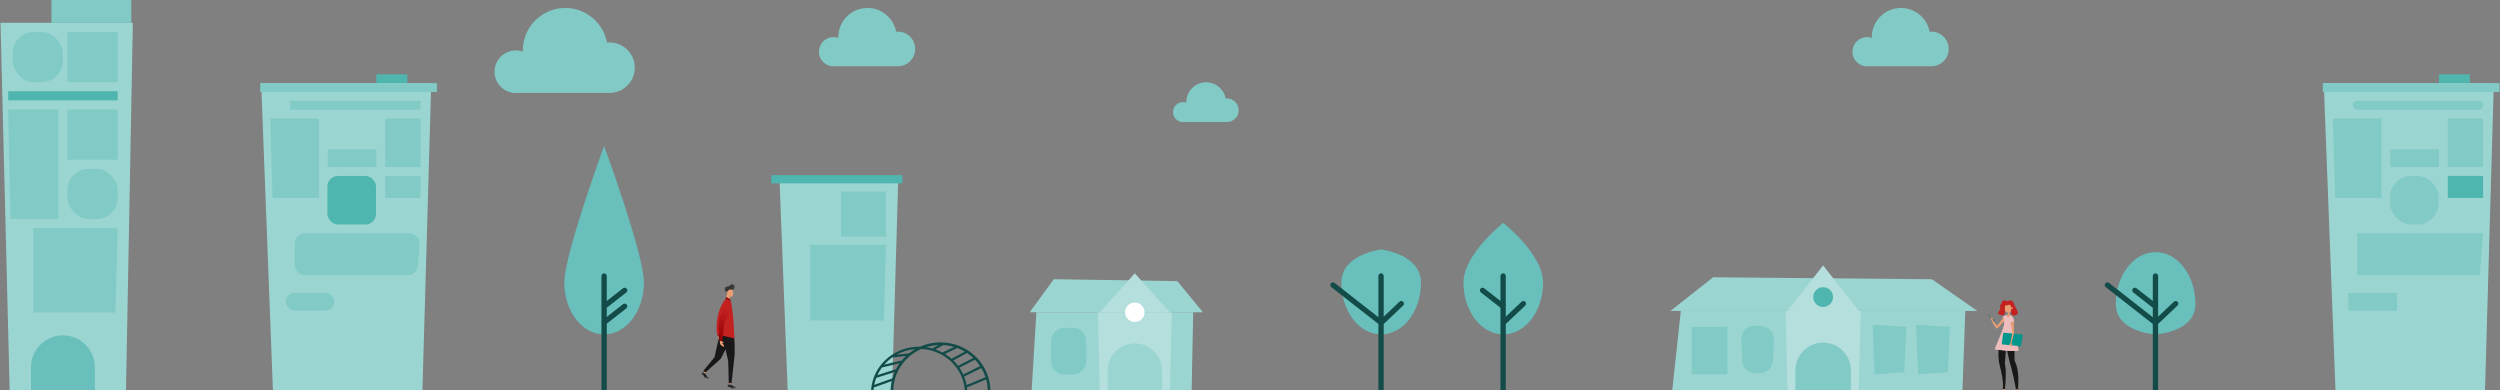 <svg width="942" height="147" viewBox="0 0 942 147" fill="none" xmlns="http://www.w3.org/2000/svg">
<rect x="0" y="0" width="942" height="147" fill="#808080" stroke="none"/>
<g clip-path="url(#clip0_2634_8527)">
<path d="M0.194 8.597H50.053L47.474 147H3.632L0.194 8.597Z" fill="#9BD5D1"/>
<rect x="19.38" width="30.088" height="8.596" fill="#81CAC6"/>
<rect x="3.083" y="34.386" width="41.263" height="3.439" fill="#4FB5AF"/>
<path d="M3.083 41.263H21.995V82.526H3.943L3.083 41.263Z" fill="#81CAC6"/>
<rect x="25.433" y="63.614" width="18.912" height="18.912" rx="8" fill="#81CAC6"/>
<path d="M12.537 85.965H44.344L43.485 117.772H12.537V85.965Z" fill="#81CAC6"/>
<rect x="25.433" y="41.263" width="18.912" height="18.912" fill="#81CAC6"/>
<rect x="25.433" y="12.035" width="18.912" height="18.912" fill="#81CAC6"/>
<rect x="4.769" y="12.035" width="18.912" height="18.912" rx="8" fill="#81CAC6"/>
<path d="M11.678 138.403C11.678 131.757 17.066 126.368 23.713 126.368C30.36 126.368 35.748 131.757 35.748 138.403V147H11.678V138.403Z" fill="#68BFBB"/>
<rect x="141.811" y="28" width="11.65" height="6.657" fill="#4FB5AF"/>
<path d="M98.412 31.329H162.489L159.175 147H102.831L98.412 31.329Z" fill="#9BD5D1"/>
<rect x="98.053" y="31.329" width="66.573" height="3.329" fill="#81CAC6"/>
<rect x="109.356" y="37.986" width="49.098" height="3.329" fill="#81CAC6"/>
<path d="M101.867 44.643H120.175V74.601H102.699L101.867 44.643Z" fill="#81CAC6"/>
<rect x="123.367" y="66.28" width="18.308" height="18.308" rx="4" fill="#4FB5AF"/>
<path d="M111.021 91.916C111.021 89.707 112.812 87.916 115.021 87.916H154.117C156.454 87.916 158.293 89.91 158.104 92.239L157.471 100.051C157.303 102.128 155.568 103.727 153.484 103.727H115.021C112.812 103.727 111.021 101.936 111.021 99.727V91.916Z" fill="#81CAC6"/>
<rect x="123.503" y="56.294" width="18.308" height="6.657" fill="#81CAC6"/>
<rect x="107.69" y="110.385" width="18.308" height="6.657" rx="3.329" fill="#81CAC6"/>
<rect x="145.138" y="44.643" width="13.315" height="18.308" fill="#81CAC6"/>
<rect x="145.138" y="66.28" width="13.315" height="8.322" fill="#81CAC6"/>
<path d="M242.627 106.5C242.627 117.27 235.911 126 227.627 126C219.342 126 212.627 117.27 212.627 106.5C212.627 95.73 227.627 55 227.627 55C227.627 55 242.627 95.73 242.627 106.5Z" fill="#68BFBB"/>
<path fill-rule="evenodd" clip-rule="evenodd" d="M227.626 103C227.074 103 226.626 103.448 226.626 104V147H228.626V115.961L235.998 110.191C236.433 109.851 236.509 109.222 236.169 108.787C235.828 108.353 235.2 108.276 234.765 108.616L228.626 113.421V104C228.626 103.448 228.178 103 227.626 103Z" fill="#124B48"/>
<rect x="235.552" y="114" width="2" height="11.706" rx="1" transform="rotate(51.951 235.552 114)" fill="#124B48"/>
<path d="M293.713 67.543H338.455L336.141 147H296.798L293.713 67.543Z" fill="#9BD5D1"/>
<rect x="290.627" y="66" width="49.371" height="3.086" fill="#4FB5AF"/>
<rect x="316.856" y="72.171" width="16.971" height="16.971" fill="#81CAC6"/>
<path d="M305.284 92.228H333.827L333.056 120.771H305.284V92.228Z" fill="#81CAC6"/>
<path d="M304.513 139.286C304.513 133.321 309.348 128.486 315.313 128.486C321.278 128.486 326.113 133.321 326.113 139.286V147H304.513V139.286Z" fill="#9BD5D1"/>
<path d="M390.506 117.667H449.6L449.009 147H388.733L390.506 117.667Z" fill="#9BD5D1"/>
<path d="M413.667 117.667H441.534L440.8 147H414.4L413.667 117.667Z" fill="#B4DFDD"/>
<path d="M396.064 128.533C396.064 125.772 398.303 123.533 401.064 123.533H404.264C407.026 123.533 409.264 125.772 409.264 128.533V136.133C409.264 138.895 407.026 141.133 404.264 141.133H401.064C398.303 141.133 396.064 138.895 396.064 136.133V128.533Z" fill="#81CAC6"/>
<path d="M397.063 105.2L443.596 105.933L453.265 117.667H387.998L397.063 105.2Z" fill="#9BD5D1"/>
<path d="M440.798 117.667L427.598 103L414.398 117.667H440.798Z" fill="#B4DFDD"/>
<circle cx="427.599" cy="117.667" r="3.667" fill="white"/>
<path d="M417.329 139.667C417.329 133.997 421.926 129.4 427.596 129.4C433.266 129.4 437.862 133.997 437.862 139.667V147H417.329V139.667Z" fill="#9BD5D1"/>
<path d="M505.43 106.5C505.43 117.269 512.146 126 520.43 126C528.714 126 535.43 117.269 535.43 106.5C535.43 95.73 520.43 93.999 520.43 93.999C520.43 93.999 505.43 95.73 505.43 106.5Z" fill="#68BFBB"/>
<path fill-rule="evenodd" clip-rule="evenodd" d="M521.379 104C521.379 103.448 520.931 103 520.379 103C519.827 103 519.379 103.448 519.379 104V119.528L502.881 106.616C502.446 106.276 501.818 106.353 501.477 106.787C501.137 107.222 501.214 107.851 501.648 108.191L519.379 122.068V147H521.379V122.066L528.701 115.14C529.103 114.76 529.12 114.127 528.741 113.726C528.361 113.325 527.728 113.307 527.327 113.687L521.379 119.313V104Z" fill="#124B48"/>
<path d="M551.43 106.5C551.43 117.269 558.146 126 566.43 126C574.714 126 581.43 117.269 581.43 106.5C581.43 95.73 566.43 83.999 566.43 83.999C566.43 83.999 551.43 95.73 551.43 106.5Z" fill="#68BFBB"/>
<path fill-rule="evenodd" clip-rule="evenodd" d="M567.379 104C567.379 103.448 566.931 103 566.379 103C565.827 103 565.379 103.448 565.379 104V113.421L559.24 108.616C558.805 108.276 558.176 108.353 557.836 108.787C557.495 109.222 557.572 109.851 558.007 110.191L565.379 115.961V147H567.379V122.066L574.701 115.14C575.103 114.76 575.12 114.127 574.741 113.726C574.361 113.325 573.728 113.307 573.327 113.687L567.379 119.313V104Z" fill="#124B48"/>
<path fill-rule="evenodd" clip-rule="evenodd" d="M265.509 139.754C265.481 139.798 264.987 140.417 264.987 140.417L265.58 140.704L266.255 139.641L265.509 139.754Z" fill="#E89D73"/>
<mask id="mask0_2634_8527" style="mask-type:luminance" maskUnits="userSpaceOnUse" x="263" y="140" width="5" height="3">
<path fill-rule="evenodd" clip-rule="evenodd" d="M267.734 140.895L264.436 140.039L263.974 141.933L267.271 142.788L267.734 140.895Z" fill="white"/>
</mask>
<g mask="url(#mask0_2634_8527)">
<path fill-rule="evenodd" clip-rule="evenodd" d="M265.121 140.244C265.26 140.395 265.559 140.694 265.774 140.716C265.774 140.716 265.925 141.749 267.209 142.439C267.286 142.48 267.324 142.57 267.304 142.655C267.286 142.729 267.212 142.773 267.14 142.754L265.676 142.374C265.574 142.348 265.488 142.279 265.44 142.184L264.916 141.151L264.778 141.229C264.709 141.269 264.621 141.242 264.584 141.17L264.322 140.667C264.282 140.591 264.313 140.497 264.39 140.462L264.938 140.207C265 140.178 265.074 140.192 265.121 140.244Z" fill="#181818"/>
</g>
<path fill-rule="evenodd" clip-rule="evenodd" d="M274.789 144.131C274.781 144.182 274.585 144.955 274.585 144.955L275.242 144.964L275.421 143.71L274.789 144.131Z" fill="#E89D73"/>
<path fill-rule="evenodd" clip-rule="evenodd" d="M270.951 126.18C270.98 126.228 271.358 127.151 271.887 127.409C271.947 127.438 271.983 127.501 271.979 127.569C271.975 127.634 271.911 127.678 271.85 127.657L271.435 127.512C271.397 127.499 271.364 127.541 271.385 127.576L272.022 128.657C272.087 128.768 272.052 128.912 271.944 128.978C271.83 129.048 271.767 129.086 271.58 128.957L271.017 128.517C270.712 128.278 270.533 127.907 270.534 127.514C270.537 126.915 270.546 126.102 270.576 126.116C270.623 126.139 270.951 126.18 270.951 126.18Z" fill="#E89D73"/>
<path d="M272.599 120.334C272.618 120.226 272.646 120.121 272.685 120.02C272.785 119.76 272.946 119.531 273.077 119.286C273.691 118.143 274.687 116.424 275.401 115.217C275.811 114.525 275.564 113.61 274.857 113.234C274.299 112.938 273.626 113.081 273.315 113.634C272.518 115.048 271.492 117.425 271.162 118.519C270.871 119.483 270.722 120.486 270.714 121.496L270.437 126.29C270.421 126.569 270.602 126.821 270.868 126.89C271.191 126.975 271.516 126.762 271.572 126.428L272.599 120.334Z" fill="url(#paint0_linear_2634_8527)"/>
<path fill-rule="evenodd" clip-rule="evenodd" d="M271.964 125.458L274.399 136.088L274.599 144.411L275.649 144.365L276.817 133.616C276.817 133.616 277.018 127.276 276.149 123.192L271.964 125.458Z" fill="#181818"/>
<path fill-rule="evenodd" clip-rule="evenodd" d="M271.396 124.794L269.263 134.539L264.934 139.857L265.907 140.262L271.539 135.226C271.539 135.226 275.246 128.598 276.127 124.516L271.396 124.794Z" fill="#181818"/>
<path d="M270.131 125.99C269.22 116.719 273.67 112.342 273.67 112.342L275.067 113.242C276.356 115.144 276.722 127.522 276.722 127.522L270.131 125.99Z" fill="#C42121"/>
<path fill-rule="evenodd" clip-rule="evenodd" d="M271.594 127.83C271.626 127.876 272.061 128.773 272.605 128.997C272.666 129.022 272.706 129.082 272.707 129.15C272.707 129.216 272.646 129.263 272.584 129.246L272.161 129.128C272.122 129.117 272.092 129.161 272.114 129.195L272.818 130.233C272.89 130.34 272.864 130.485 272.76 130.558C272.651 130.635 272.591 130.677 272.396 130.56L271.807 130.157C271.487 129.938 271.285 129.579 271.263 129.187C271.227 128.589 271.185 127.777 271.216 127.79C271.264 127.81 271.594 127.83 271.594 127.83Z" fill="#E89D73"/>
<path d="M272.878 121.891C272.89 121.782 272.912 121.675 272.944 121.572C273.027 121.307 273.174 121.068 273.29 120.815C273.831 119.636 274.717 117.86 275.355 116.611C275.722 115.893 275.417 114.994 274.686 114.663C274.109 114.403 273.443 114.586 273.145 115.146C272.367 116.609 271.323 119.065 271.062 120.182C270.832 121.162 270.747 122.172 270.803 123.18L271.069 127.985C271.085 128.259 271.282 128.488 271.548 128.54C271.884 128.605 272.202 128.367 272.238 128.022L272.878 121.891Z" fill="url(#paint1_linear_2634_8527)"/>
<path fill-rule="evenodd" clip-rule="evenodd" d="M273.67 112.087L274.067 109.357L275.067 110.646L274.948 112.882L273.67 112.087Z" fill="#E89D73"/>
<path fill-rule="evenodd" clip-rule="evenodd" d="M276.248 110.334C276.248 111.275 276.072 111.836 275.466 111.836C274.86 111.836 273.886 111.331 273.886 110.39C273.886 109.449 274.761 108.742 275.367 108.742C275.972 108.742 276.248 109.392 276.248 110.334Z" fill="#E89D73"/>
<mask id="mask1_2634_8527" style="mask-type:luminance" maskUnits="userSpaceOnUse" x="272" y="107" width="5" height="4">
<path fill-rule="evenodd" clip-rule="evenodd" d="M276.841 107H272.955V110.857H276.841V107Z" fill="white"/>
</mask>
<g mask="url(#mask1_2634_8527)">
<path fill-rule="evenodd" clip-rule="evenodd" d="M273.351 108.224C272.994 108.466 272.852 108.923 273.037 109.317C273.389 110.07 273.979 110.857 273.979 110.857C273.876 110.422 274.427 108.829 275.257 109.087C275.995 109.315 276.357 109.07 276.577 108.899C276.796 108.73 276.912 108.256 276.794 107.834C276.794 107.834 276.249 106.111 275.003 107.618C274.744 107.931 273.849 107.887 273.351 108.224Z" fill="#343433"/>
</g>
<path fill-rule="evenodd" clip-rule="evenodd" d="M274.271 110.564C274.271 110.564 273.56 110.248 273.683 109.859C273.819 109.432 274.462 110.144 274.462 110.144" fill="#E89D73"/>
<path fill-rule="evenodd" clip-rule="evenodd" d="M273.287 112.388L275.403 113.484L275.153 112.748L273.669 111.953L273.287 112.388Z" fill="#8F0004"/>
<mask id="mask2_2634_8527" style="mask-type:luminance" maskUnits="userSpaceOnUse" x="273" y="144" width="5" height="3">
<path fill-rule="evenodd" clip-rule="evenodd" d="M277.279 144.211L273.937 144.853L274.283 146.774L277.624 146.132L277.279 144.211Z" fill="white"/>
</mask>
<g mask="url(#mask2_2634_8527)">
<path fill-rule="evenodd" clip-rule="evenodd" d="M274.642 144.743C274.83 144.821 275.222 144.964 275.426 144.891C275.426 144.891 275.982 145.766 277.427 145.841C277.513 145.846 277.585 145.911 277.6 145.997C277.614 146.071 277.565 146.143 277.491 146.158L276.008 146.443C275.905 146.462 275.799 146.436 275.717 146.37L274.823 145.656L274.729 145.788C274.682 145.853 274.591 145.867 274.529 145.818L274.087 145.473C274.02 145.421 274.011 145.322 274.066 145.257L274.461 144.789C274.506 144.735 274.579 144.717 274.642 144.743Z" fill="#181818"/>
</g>
<path d="M633.33 117.159H740.527L739.455 147H630.115L633.33 117.159Z" fill="#9BD5D1"/>
<path d="M672.782 117.159H701.131L700.385 147H673.528L672.782 117.159Z" fill="#B4DFDD"/>
<path d="M637.445 123.127H650.873V141.032H637.445V123.127Z" fill="#81CAC6"/>
<path d="M705.607 122.381L718.289 123.127L717.543 140.286L706.353 141.032L705.607 122.381Z" fill="#81CAC6"/>
<path d="M656.155 127.896C656.037 124.942 658.494 122.531 661.445 122.705L663.701 122.838C666.428 122.998 668.522 125.317 668.403 128.046L668.065 135.812C667.955 138.358 665.946 140.414 663.403 140.584L661.804 140.69C658.997 140.877 656.588 138.712 656.475 135.901L656.155 127.896Z" fill="#81CAC6"/>
<path d="M722.001 122.381L734.684 123.127L733.938 140.286L722.747 141.032L722.001 122.381Z" fill="#81CAC6"/>
<path d="M645.491 104.476L727.934 105.222L745.065 117.159H629.43L645.491 104.476Z" fill="#9BD5D1"/>
<path d="M700.385 117.159L686.956 100L673.528 117.159H700.385Z" fill="#B4DFDD"/>
<circle cx="686.957" cy="111.937" r="3.73" fill="#4FB5AF"/>
<path d="M676.512 139.54C676.512 133.771 681.188 129.095 686.956 129.095C692.725 129.095 697.401 133.771 697.401 139.54V147H676.512V139.54Z" fill="#81CAC6"/>
<path d="M827.233 114.499C827.233 103.73 820.517 94.999 812.233 94.999C803.949 94.999 797.233 103.73 797.233 114.499C797.233 125.269 812.233 125.999 812.233 125.999C812.233 125.999 827.233 125.269 827.233 114.499Z" fill="#68BFBB"/>
<path fill-rule="evenodd" clip-rule="evenodd" d="M812.179 103C812.731 103 813.179 103.448 813.179 104V119.313L819.127 113.687C819.528 113.307 820.161 113.325 820.541 113.726C820.92 114.127 820.903 114.76 820.502 115.14L813.179 122.066V147H811.179V122.068L793.449 108.191C793.014 107.851 792.937 107.222 793.278 106.787C793.618 106.353 794.247 106.276 794.681 106.616L811.179 119.528V115.961L803.807 110.191C803.372 109.851 803.296 109.222 803.636 108.787C803.977 108.353 804.605 108.276 805.04 108.616L811.179 113.421V104C811.179 103.448 811.627 103 812.179 103Z" fill="#124B48"/>
<rect x="918.991" y="28" width="11.65" height="6.657" fill="#4FB5AF"/>
<path d="M875.592 31.329H939.669L936.354 147H880.011L875.592 31.329Z" fill="#9BD5D1"/>
<rect x="875.233" y="31.329" width="66.573" height="3.329" fill="#81CAC6"/>
<rect x="886.536" y="37.986" width="49.098" height="3.329" rx="1.664" fill="#81CAC6"/>
<path d="M879.047 44.643H897.355V74.601H879.879L879.047 44.643Z" fill="#81CAC6"/>
<rect x="900.547" y="66.28" width="18.308" height="18.308" rx="8" fill="#81CAC6"/>
<path d="M888.201 87.916H935.635L934.353 103.727H888.201V87.916Z" fill="#81CAC6"/>
<rect x="900.682" y="56.294" width="18.308" height="6.657" fill="#81CAC6"/>
<rect x="884.87" y="110.385" width="18.308" height="6.657" fill="#81CAC6"/>
<rect x="922.318" y="44.643" width="13.315" height="18.308" fill="#81CAC6"/>
<rect x="922.318" y="66.28" width="13.315" height="8.322" fill="#4FB5AF"/>
<path fill-rule="evenodd" clip-rule="evenodd" d="M353.638 130.012C352.029 130.077 350.476 130.351 349.006 130.807C349.783 130.918 350.545 131.077 351.287 131.28L353.638 130.012ZM355.458 130.028L352.463 131.644C353.396 131.968 354.295 132.363 355.15 132.824C355.181 132.81 355.215 132.794 355.253 132.777C355.399 132.708 355.594 132.615 355.82 132.505C356.273 132.285 356.849 132.001 357.417 131.72C357.715 131.572 358.221 131.338 358.695 131.119C359.006 130.975 359.304 130.837 359.519 130.735C358.222 130.352 356.862 130.11 355.458 130.028ZM358.535 135.176C357.771 134.505 356.948 133.896 356.074 133.357L356.224 133.285C356.681 133.063 357.26 132.777 357.828 132.495C358.126 132.347 358.633 132.113 359.108 131.894C359.538 131.695 359.941 131.509 360.139 131.41C360.347 131.305 360.52 131.219 360.641 131.158L360.7 131.128C361.695 131.499 362.647 131.955 363.548 132.486L358.535 135.176ZM364.399 133.021C364.381 133.035 364.362 133.047 364.341 133.057L359.217 135.807C359.861 136.434 360.456 137.108 360.997 137.824L366.735 134.885C366.012 134.202 365.231 133.578 364.399 133.021ZM358.272 136.131C359.956 137.693 361.314 139.582 362.235 141.694C362.233 141.758 362.246 141.823 362.275 141.885C362.299 141.936 362.332 141.98 362.372 142.017C363.155 143.924 363.586 146.003 363.586 148.18H364.487C364.487 147.436 364.439 146.702 364.346 145.981L371.584 142.96C371.971 144.391 372.177 145.893 372.177 147.443H373.194C373.194 137.257 364.771 129 354.382 129C351.629 129 349.014 129.58 346.657 130.622C346.552 130.62 346.446 130.619 346.34 130.619C342.391 130.619 338.736 131.84 335.757 133.914C335.727 133.93 335.7 133.949 335.675 133.97C331.141 137.163 328.194 142.339 328.194 148.18H329.094C329.094 147.445 329.144 146.72 329.239 146.01L335.979 143.604C335.711 144.842 335.571 146.126 335.571 147.443H336.587C336.587 140.341 340.916 134.23 347.127 131.508C351.328 131.691 355.138 133.328 358.032 135.912L358.038 135.924L358.043 135.933C358.095 136.026 358.177 136.094 358.272 136.131ZM362.945 141.087C362.54 140.198 362.06 139.349 361.514 138.545L367.389 135.537C368.099 136.282 368.743 137.089 369.313 137.947L362.945 141.087ZM369.781 138.694L363.29 141.895C363.695 142.917 364.004 143.986 364.207 145.09L371.332 142.116C370.939 140.913 370.417 139.767 369.781 138.694ZM337.859 133.646C339.948 132.501 342.309 131.767 344.824 131.555C344.016 132.023 343.246 132.549 342.521 133.127L337.859 133.646ZM336.153 134.713L341.359 134.134C340.745 134.712 340.171 135.33 339.641 135.985C339.539 135.92 339.412 135.895 339.285 135.925L333.2 137.371C334.073 136.378 335.064 135.485 336.153 134.713ZM332.303 138.482L338.942 136.904C338.434 137.618 337.976 138.37 337.573 139.153C337.511 139.146 337.446 139.152 337.383 139.173L330.605 141.341C331.074 140.33 331.645 139.374 332.303 138.482ZM330.156 142.402L337.082 140.187C336.744 140.961 336.459 141.762 336.23 142.585L329.403 145.022C329.581 144.121 329.834 143.246 330.156 142.402Z" fill="#124B48"/>
<g clip-path="url(#clip1_2634_8527)">
<path d="M758.15 115.881C758.15 116.932 757.492 117.784 756.681 117.784C755.87 117.784 755.213 116.932 755.213 115.881C755.213 114.83 755.87 113.977 756.681 113.977C757.492 113.977 758.15 114.83 758.15 115.881Z" fill="#E89D73"/>
<path d="M758.704 114.065C758.524 113.117 757.167 113.124 756.743 113.331C756.639 113.422 756.369 113.576 756.119 113.467C755.808 113.331 754.873 112.591 754.339 113.874C753.804 115.156 753.493 114.652 753.715 115.814C753.938 116.975 752.113 118.015 753.226 118.448C754.339 118.881 755.452 119.184 755.452 117.668C755.452 116.152 755.185 114.896 756.119 115.026C757.054 115.156 757.366 114.16 757.678 115.416C757.989 116.672 757.488 118.187 758.114 118.728C758.428 119 759.126 118.971 759.785 118.644C760.013 118.531 760.173 118.326 760.271 118.098C760.325 117.972 760.357 117.837 760.332 117.703C760.152 116.742 758.873 114.958 758.704 114.065Z" fill="#C42121"/>
<path fill-rule="evenodd" clip-rule="evenodd" d="M757.777 116.56C757.777 116.56 758.578 116.226 758.439 115.814C758.286 115.362 757.562 116.116 757.562 116.116" fill="#E89D73"/>
<path fill-rule="evenodd" clip-rule="evenodd" d="M756.925 120.949C757.476 120.722 757.771 120.143 757.619 119.587L756.925 117.049L756.778 117.073L756.309 119.175L755.967 120.423L756.925 120.949Z" fill="#E89D73"/>
<path d="M759.696 146.11C759.521 146.723 759.781 148.407 760.58 148.882C761.717 149.558 760.818 146.202 759.696 146.11Z" fill="#181818"/>
<path d="M760.619 148.361C759.899 148.527 759.717 146.988 759.716 146.198L759.837 145.902C760.397 146.653 761.338 148.196 760.619 148.361Z" fill="#E89D73"/>
<path d="M753.821 147.752L754.632 146.729L754.916 146.307L755.258 146.241H755.326L755.395 147.226C755.158 147.678 754.243 147.726 753.821 147.752Z" fill="#E89D73"/>
<path d="M755.195 148.543H755.06V147.824C754.673 147.824 754.092 148.303 753.849 148.543H752.316L752.397 148.338C753.849 148.132 754.495 146.951 755.06 146.9C755.625 146.849 755.464 147.747 755.356 148.004C755.27 148.209 755.213 148.449 755.195 148.543Z" fill="#181818"/>
<path d="M753.543 137.915C752.143 132.481 753.744 127.082 754.544 125.92C755.421 125.714 755.626 126.291 757.303 126.291C760.147 126.291 758.632 133.772 759.175 136.184C760.803 138.967 760.579 144.251 760.372 146.635H759.554C759.554 145.558 757.662 137.486 757.408 137.024C757.205 136.655 756.311 131.887 755.897 130.674L755.433 137.024C756.065 139.424 755.696 144.977 755.433 146.635H754.642C754.831 145.969 754.943 143.35 753.543 137.915Z" fill="#181818"/>
<path d="M752.545 122.757L754.947 119.509L755.455 120.631C755.096 120.951 752.878 123.652 752.53 123.832C752.212 123.996 751.1 122.268 750.532 121.015C750.492 120.925 750.435 120.706 750.4 120.62C750.253 120.263 750.119 120.215 750.094 119.907C750.005 118.841 750.739 119.293 750.532 119.42C750.325 119.546 750.327 120.302 750.489 119.921C750.619 119.616 750.75 119.606 750.8 119.639L750.745 120.636L752.545 122.757Z" fill="#E89D73"/>
<path d="M754.642 119.576C755.07 118.94 755.987 118.781 756.391 118.781C756.091 119.682 756.678 119.657 756.857 119.635C757.404 119.366 757.368 118.936 757.404 118.715C758.189 118.927 758.581 119.786 758.64 120.073L758.884 121.277H757.653C757.339 121.9 760.642 131.511 760.595 131.985C759.481 132.568 751.858 131.84 751.632 131.526C751.881 131.056 755.73 122.124 755.249 121.48C754.852 120.949 755.035 120.409 755.249 120.073L754.642 119.576Z" fill="#EDBCBC"/>
<path d="M754.642 119.576C755.07 118.94 755.987 118.781 756.391 118.781C756.091 119.682 756.678 119.657 756.857 119.635C757.404 119.366 757.368 118.936 757.404 118.715C758.189 118.927 758.581 119.786 758.64 120.073L758.884 121.277H757.653C757.339 121.9 760.642 131.511 760.595 131.985C759.481 132.568 751.858 131.84 751.632 131.526C751.881 131.056 755.73 122.124 755.249 121.48C754.852 120.949 755.035 120.409 755.249 120.073L754.642 119.576Z" fill="#EDBCBC"/>
<path d="M754.232 129.751L754.829 125.35L762.168 126.042L761.504 130.474L754.232 129.751Z" fill="#04958D"/>
<path d="M758.231 125.524L757.721 121.277H758.816L758.884 125.505L757.955 129.162C758.003 129.381 758.1 129.859 758.1 130.024C758.1 130.231 757.919 130.343 757.315 130.343C756.838 130.343 757.285 129.556 757.569 129.162L758.231 125.524Z" fill="#E89D73"/>
<path d="M749.194 118.66L749.289 118.566L751.628 120.763L751.532 120.857L749.194 118.66Z" fill="#124B48"/>
<path d="M750.8 119.657L750.731 120.686L750.489 120.358L750.489 119.939C750.619 119.634 750.75 119.624 750.8 119.657Z" fill="#E89D73"/>
</g>
<path fill-rule="evenodd" clip-rule="evenodd" d="M228.728 16.048C227.343 8.622 220.828 3 213 3C204.164 3 197 10.163 197 19C197 19.148 197.002 19.294 197.006 19.441C196.182 19.155 195.297 19 194.375 19C189.943 19 186.35 22.593 186.35 27.026C186.35 31.005 189.247 34.309 193.047 34.941L193 35H193.466C193.764 35.034 194.068 35.051 194.375 35.051C194.683 35.051 194.986 35.034 195.285 35H213H229.694H230L229.991 34.995C235.1 34.839 239.194 30.647 239.194 25.5C239.194 20.253 234.94 16 229.694 16C229.368 16 229.046 16.016 228.728 16.048Z" fill="#81CAC6"/>
<path fill-rule="evenodd" clip-rule="evenodd" d="M337.66 11.957C336.71 6.859 332.238 3 326.864 3C320.799 3 315.882 7.917 315.882 13.982C315.882 14.084 315.883 14.185 315.886 14.285C315.32 14.089 314.713 13.982 314.08 13.982C311.038 13.982 308.571 16.449 308.571 19.491C308.571 22.223 310.56 24.49 313.168 24.925L313.136 24.965H313.456C313.661 24.988 313.869 25 314.08 25C314.291 25 314.499 24.988 314.704 24.965H326.864H338.323H338.533L338.527 24.962C342.034 24.854 344.844 21.977 344.844 18.444C344.844 14.843 341.924 11.923 338.323 11.923C338.099 11.923 337.878 11.935 337.66 11.957Z" fill="#81CAC6"/>
<path fill-rule="evenodd" clip-rule="evenodd" d="M727.089 11.957C726.138 6.859 721.666 3 716.293 3C710.227 3 705.31 7.917 705.31 13.982C705.31 14.084 705.312 14.185 705.314 14.285C704.749 14.089 704.141 13.982 703.509 13.982C700.466 13.982 698 16.449 698 19.491C698 22.223 699.988 24.49 702.597 24.925L702.565 24.965H702.885C703.089 24.988 703.298 25 703.509 25C703.72 25 703.928 24.988 704.133 24.965H716.293H727.751H727.962L727.955 24.962C731.462 24.854 734.272 21.977 734.272 18.444C734.272 14.843 731.353 11.923 727.751 11.923C727.528 11.923 727.307 11.935 727.089 11.957Z" fill="#81CAC6"/>
<path fill-rule="evenodd" clip-rule="evenodd" d="M461.833 37.107C461.185 33.631 458.136 31 454.472 31C450.337 31 446.984 34.352 446.984 38.488C446.984 38.557 446.985 38.626 446.987 38.694C446.601 38.561 446.187 38.488 445.756 38.488C443.682 38.488 442 40.17 442 42.244C442 44.107 443.356 45.653 445.134 45.949L445.112 45.976H445.33C445.47 45.992 445.612 46 445.756 46C445.9 46 446.042 45.992 446.182 45.976H454.464L454.472 45.976L454.481 45.976H462.429L462.424 45.974C464.815 45.901 466.731 43.939 466.731 41.53C466.731 39.075 464.741 37.084 462.285 37.084C462.133 37.084 461.982 37.092 461.833 37.107Z" fill="#81CAC6"/>
</g>
<defs>
<linearGradient id="paint0_linear_2634_8527" x1="273.597" y1="114.551" x2="270.397" y2="126.767" gradientUnits="userSpaceOnUse">
<stop stop-color="#C42121"/>
<stop offset="1" stop-color="#8F0004"/>
</linearGradient>
<linearGradient id="paint1_linear_2634_8527" x1="273.51" y1="116.058" x2="271.094" y2="128.452" gradientUnits="userSpaceOnUse">
<stop stop-color="#C42121"/>
<stop offset="1" stop-color="#8F0004"/>
</linearGradient>
<clipPath id="clip0_2634_8527">
<rect width="941.613" height="147" fill="white" transform="translate(0.194)"/>
</clipPath>
<clipPath id="clip1_2634_8527">
<rect width="13" height="36" fill="white" transform="translate(749.194 113)"/>
</clipPath>
</defs>
</svg>
